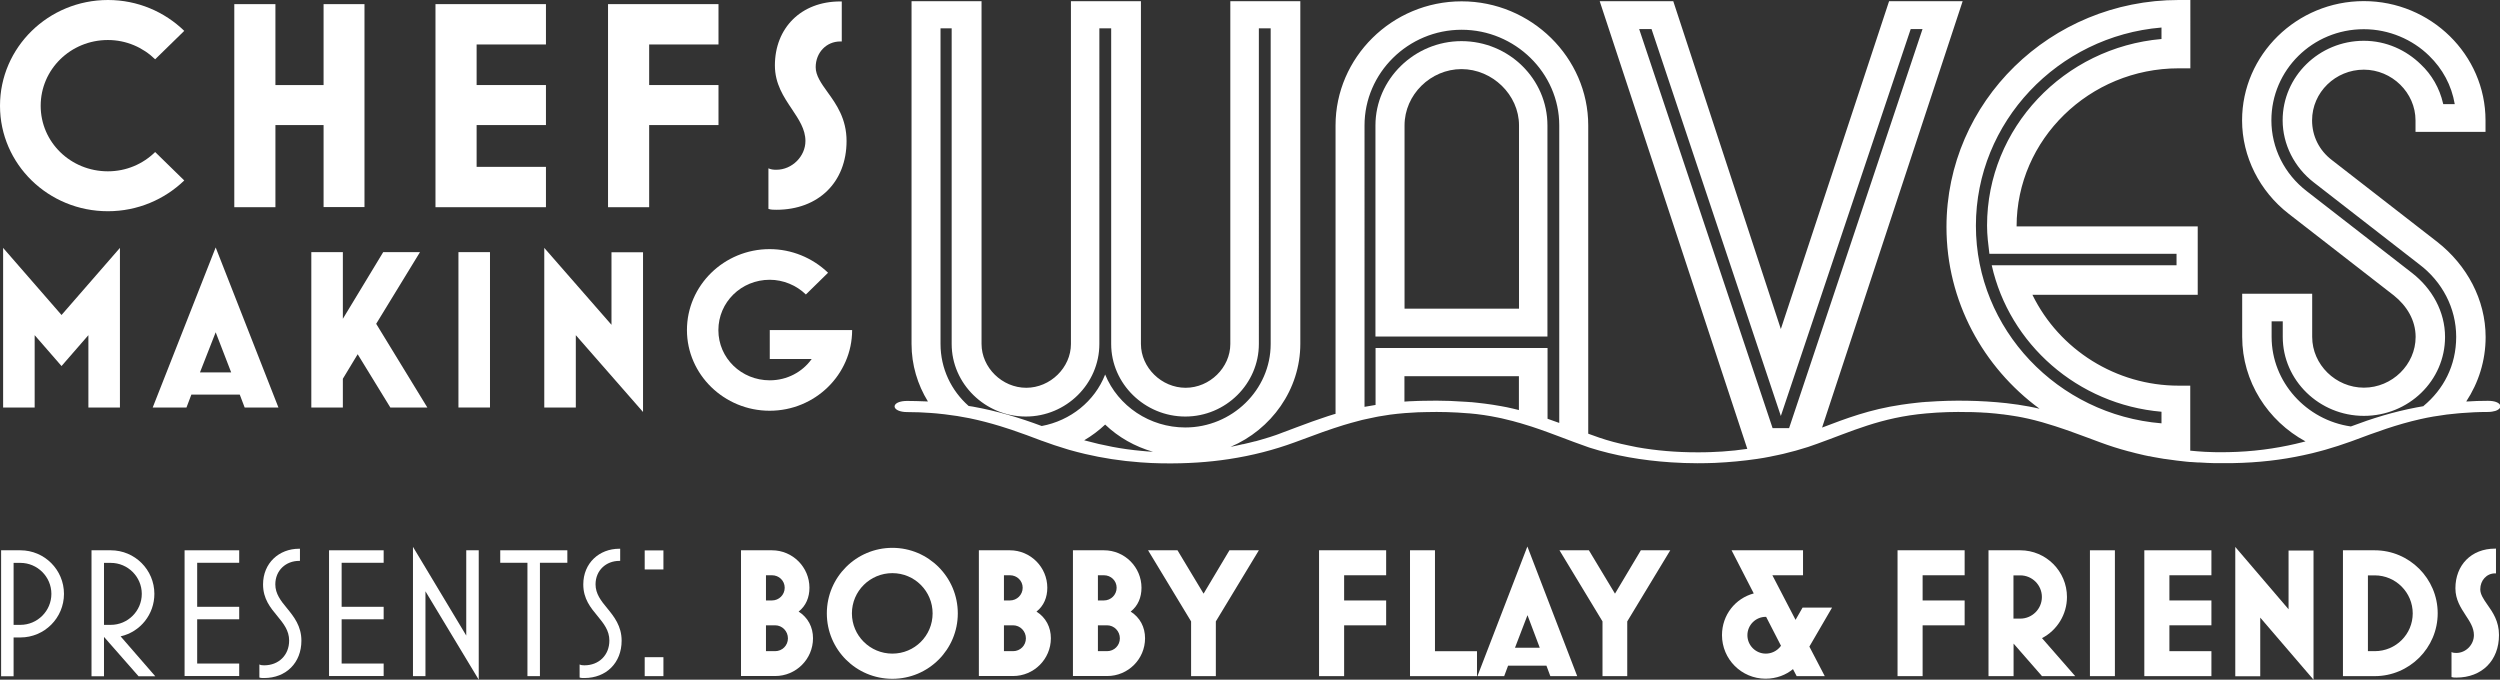 <?xml version="1.0" encoding="UTF-8"?>
<svg id="Layer_2" data-name="Layer 2" xmlns="http://www.w3.org/2000/svg" viewBox="0 0 224.29 60.98">
  <rect x="0" y="0" width="224.29" height="60.98" fill="#333333" stroke="none"/>
  <defs>
    <style>
      .cls-1 {
        fill: #fff;
      }
    </style>
  </defs>
  <g id="Logos">
    <g>
      <path class="cls-1" d="M.1,60.66v-11.29h1.73c2.16,0,3.91,1.75,3.91,3.91s-1.75,3.91-3.91,3.91h-.61v3.48H.1ZM1.22,56.06h.61c1.53,0,2.78-1.25,2.78-2.78s-1.25-2.78-2.78-2.78h-.61v5.57Z"/>
      <path class="cls-1" d="M8.21,60.66v-11.29h1.73c2.16,0,3.91,1.75,3.91,3.91,0,1.83-1.25,3.41-3.03,3.81l3.11,3.58h-1.5l-3.1-3.53v3.53h-1.12ZM9.33,56.06h.61c1.53,0,2.78-1.25,2.78-2.78s-1.25-2.78-2.78-2.78h-.61v5.57Z"/>
      <path class="cls-1" d="M16.56,60.66v-11.29h4.9v1.12h-3.77v3.95h3.77v1.12h-3.77v3.97h3.77v1.12h-4.9Z"/>
      <path class="cls-1" d="M23.27,60.76v-1.15c.13.07.28.08.43.08,1.3,0,2.24-.91,2.24-2.22,0-.91-.51-1.53-1.05-2.19-.63-.76-1.29-1.55-1.29-2.85,0-1.91,1.43-3.2,3.23-3.2h.08v1.09h-.08c-1.17,0-2.13.84-2.13,2.11,0,.84.49,1.47,1.04,2.13.63.77,1.3,1.61,1.3,2.92,0,1.98-1.37,3.35-3.35,3.35-.15,0-.3,0-.43-.05Z"/>
      <path class="cls-1" d="M29.52,60.66v-11.29h4.9v1.12h-3.77v3.95h3.77v1.12h-3.77v3.97h3.77v1.12h-4.9Z"/>
      <path class="cls-1" d="M42.95,60.98l-4.78-7.93v7.61h-1.12v-11.6l4.78,7.96v-7.65h1.12v11.6Z"/>
      <path class="cls-1" d="M47.32,60.66v-10.17h-2.44v-1.12h6.02v1.12h-2.46v10.17h-1.12Z"/>
      <path class="cls-1" d="M52,60.76v-1.15c.13.07.28.08.43.08,1.3,0,2.24-.91,2.24-2.22,0-.91-.51-1.53-1.05-2.19-.63-.76-1.29-1.55-1.29-2.85,0-1.91,1.43-3.2,3.23-3.2h.08v1.09h-.08c-1.17,0-2.13.84-2.13,2.11,0,.84.49,1.47,1.04,2.13.63.77,1.3,1.61,1.3,2.92,0,1.98-1.37,3.35-3.35,3.35-.15,0-.3,0-.43-.05Z"/>
      <path class="cls-1" d="M57.84,51.09v-1.71h1.68v1.71h-1.68ZM57.84,60.66v-1.7h1.68v1.7h-1.68Z"/>
      <path class="cls-1" d="M66.48,60.66v-11.29h2.78c1.86,0,3.36,1.52,3.36,3.36,0,.86-.31,1.62-.97,2.14.84.53,1.29,1.4,1.29,2.39,0,1.88-1.53,3.39-3.39,3.39h-3.07ZM68.72,53.87h.54c.63,0,1.14-.51,1.14-1.14s-.51-1.12-1.14-1.12h-.54v2.26ZM68.72,58.42h.82c.64,0,1.15-.51,1.15-1.15s-.51-1.17-1.15-1.17h-.82v2.32Z"/>
      <path class="cls-1" d="M74.18,55.03c0-3.25,2.64-5.88,5.88-5.88s5.87,2.64,5.87,5.88-2.62,5.87-5.87,5.87-5.88-2.62-5.88-5.87ZM83.67,55.03c0-1.99-1.61-3.61-3.61-3.61s-3.63,1.61-3.63,3.61,1.63,3.61,3.63,3.61,3.61-1.61,3.61-3.61Z"/>
      <path class="cls-1" d="M87.82,60.66v-11.29h2.78c1.86,0,3.36,1.52,3.36,3.36,0,.86-.31,1.62-.97,2.14.84.53,1.29,1.4,1.29,2.39,0,1.88-1.53,3.39-3.39,3.39h-3.07ZM90.07,53.87h.54c.63,0,1.14-.51,1.14-1.14s-.51-1.12-1.14-1.12h-.54v2.26ZM90.07,58.42h.82c.64,0,1.15-.51,1.15-1.15s-.51-1.17-1.15-1.17h-.82v2.32Z"/>
      <path class="cls-1" d="M96.26,60.66v-11.29h2.79c1.86,0,3.36,1.52,3.36,3.36,0,.86-.31,1.62-.97,2.14.84.53,1.29,1.4,1.29,2.39,0,1.88-1.53,3.39-3.39,3.39h-3.07ZM98.5,53.87h.54c.63,0,1.14-.51,1.14-1.14s-.51-1.12-1.14-1.12h-.54v2.26ZM98.5,58.42h.82c.64,0,1.15-.51,1.15-1.15s-.51-1.17-1.15-1.17h-.82v2.32Z"/>
      <path class="cls-1" d="M106.86,60.66v-4.91l-3.86-6.38h2.64l2.34,3.89,2.32-3.89h2.64l-3.86,6.38v4.91h-2.22Z"/>
      <path class="cls-1" d="M118.34,60.66v-11.29h6.02v2.24h-3.77v2.26h3.77v2.23h-3.77v4.56h-2.24Z"/>
      <path class="cls-1" d="M126.5,60.66v-11.29h2.24v9.05h3.77v2.24h-6.02Z"/>
      <path class="cls-1" d="M132.55,60.66l4.48-11.63,4.47,11.63h-2.41l-.35-.94h-3.44l-.35.94h-2.41ZM135.91,58.11h2.23l-1.1-2.92-1.12,2.92Z"/>
      <path class="cls-1" d="M143.77,60.66v-4.91l-3.86-6.38h2.64l2.34,3.89,2.32-3.89h2.64l-3.86,6.38v4.91h-2.22Z"/>
      <path class="cls-1" d="M164.36,54.52l-2.03,3.49,1.38,2.65h-2.52l-.33-.63c-.61.51-1.47.86-2.46.86-2.16,0-3.91-1.75-3.91-3.91,0-1.81,1.2-3.3,2.85-3.74l-1.99-3.87h6.41v2.24h-2.75l2.08,4,.63-1.1h2.64ZM159.78,57.93l-1.33-2.59h-.03c-.91,0-1.65.74-1.65,1.65s.74,1.65,1.65,1.65c.48,0,1.01-.21,1.37-.71Z"/>
      <path class="cls-1" d="M170.24,60.66v-11.29h6.02v2.24h-3.77v2.26h3.77v2.23h-3.77v4.56h-2.24Z"/>
      <path class="cls-1" d="M178.4,60.66v-11.29h2.85c2.31,0,4.19,1.88,4.19,4.19,0,1.55-.87,2.98-2.24,3.69l2.98,3.41h-2.98l-2.55-2.92v2.92h-2.24ZM180.64,55.5h.61c1.07,0,1.94-.87,1.94-1.94s-.87-1.94-1.94-1.94h-.61v3.89Z"/>
      <path class="cls-1" d="M187.5,60.66v-11.29h2.24v11.29h-2.24Z"/>
      <path class="cls-1" d="M192.38,60.66v-11.29h6.02v2.24h-3.77v2.26h3.77v2.23h-3.77v2.32h3.77v2.24h-6.02Z"/>
      <path class="cls-1" d="M207.56,60.98l-4.78-5.57v5.26h-2.24v-11.6l4.78,5.59v-5.27h2.24v11.6Z"/>
      <path class="cls-1" d="M210.2,60.66v-11.29h2.85c3.11,0,5.65,2.54,5.65,5.65s-2.54,5.64-5.65,5.64h-2.85ZM212.44,58.42h.61c1.9,0,3.41-1.52,3.41-3.39s-1.52-3.41-3.41-3.41h-.61v6.81Z"/>
      <path class="cls-1" d="M219.94,60.76v-2.26c.13.07.28.08.43.08.86,0,1.58-.74,1.58-1.6,0-.66-.36-1.2-.74-1.78-.44-.68-.92-1.4-.92-2.42,0-2.08,1.42-3.56,3.56-3.56h.08v2.22h-.08c-.76,0-1.33.63-1.33,1.43,0,.46.3.89.64,1.38.48.68,1.04,1.48,1.04,2.72,0,2.29-1.53,3.82-3.82,3.82-.15,0-.3,0-.43-.05Z"/>
    </g>
    <g>
      <g>
        <path class="cls-1" d="M0,9.49C0,4.25,4.34,0,9.69,0c2.66,0,5.08,1.06,6.84,2.77l-2.61,2.55c-1.09-1.06-2.58-1.73-4.24-1.73-3.34,0-6.03,2.63-6.03,5.9s2.69,5.88,6.03,5.88c1.66,0,3.15-.66,4.24-1.73l2.61,2.55c-1.76,1.7-4.18,2.76-6.84,2.76C4.34,18.96,0,14.73,0,9.49Z"/>
        <path class="cls-1" d="M29.03,18.59v-7.37h-4.32v7.37h-3.69V.37h3.69v7.26h4.32V.37h3.67v18.21h-3.67Z"/>
        <path class="cls-1" d="M39.07,18.59V.37h9.91v3.62h-6.22v3.64h6.22v3.59h-6.22v3.75h6.22v3.62h-9.91Z"/>
        <path class="cls-1" d="M54.55,18.59V.37h9.91v3.62h-6.22v3.64h6.22v3.59h-6.22v7.37h-3.69Z"/>
        <path class="cls-1" d="M68.94,18.74v-3.64c.22.11.46.13.71.13,1.41,0,2.61-1.2,2.61-2.58,0-1.06-.6-1.94-1.22-2.87-.73-1.09-1.52-2.26-1.52-3.91,0-3.35,2.34-5.74,5.86-5.74h.14v3.59h-.14c-1.25,0-2.2,1.01-2.2,2.31,0,.74.49,1.44,1.06,2.23.79,1.09,1.71,2.39,1.71,4.39,0,3.7-2.53,6.17-6.3,6.17-.24,0-.49,0-.71-.08Z"/>
      </g>
      <g>
        <path class="cls-1" d="M131.12,3.69c-4.22,0-7.72,3.42-7.72,7.56v18.94h15.43V11.25c0-4.14-3.44-7.56-7.72-7.56ZM136.28,27.69h-10.27V11.25c0-2.76,2.35-5.05,5.11-5.05s5.16,2.3,5.16,5.05v16.44Z"/>
        <path class="cls-1" d="M223.16,35.96c-.63,0-1.24.02-1.82.06-.03,0-.05,0-.08,0,0,0,0,0,0,0h0s0,0,0,0c1.1-1.67,1.74-3.65,1.74-5.78,0-3.36-1.69-6.46-4.33-8.53l-9.45-7.34c-1.16-.88-1.79-2.17-1.79-3.57,0-2.53,2.11-4.55,4.64-4.55s4.64,2.07,4.64,4.55v1.03h6.28v-1.03c0-5.89-4.91-10.7-10.92-10.7s-10.92,4.81-10.92,10.7c0,3.26,1.58,6.36,4.17,8.37l9.45,7.34c1.16.93,1.95,2.22,1.95,3.72,0,2.48-2.11,4.55-4.64,4.55s-4.64-2.07-4.64-4.55v-3.88h-6.28v3.88c0,4,2.3,7.54,5.68,9.37-.09.02-.18.05-.27.07-.43.11-.86.21-1.3.3-1.93.4-3.98.62-6.22.6-.07,0-.14,0-.2,0-.13,0-.26,0-.38-.01-.44-.01-.88-.03-1.33-.07-.18-.01-.37-.03-.55-.05-.03,0-.06,0-.09,0,0,0,0-.01,0-.02v-5.82h-1.05c-5.58,0-10.69-3.2-13.11-8.15h14.83v-6.14h-16.25c0-7.79,6.53-14.18,14.54-14.18h1.05V0h-1.05C183.95,0,174.63,9.13,174.63,20.37c0,6.64,3.28,12.58,8.35,16.3t0,0c-.31-.07-.62-.14-.95-.2-.64-.12-1.31-.22-2.02-.3-2.29-.25-4.73-.29-7.07-.12-.14,0-.28.02-.41.03-.02,0-.03,0-.05,0-.16.01-.32.03-.48.05-.47.05-.94.11-1.41.18-2.84.42-4.97,1.23-7.12,2.05,0,0,0,0,0,0L176.08.11h-6.6l-9.71,29.41L150.12.11h-6.6l13.24,40.16c-.73.11-1.48.19-2.24.24-.34.02-.68.04-1.02.05-.41.02-.83.02-1.25.02-1.83,0-3.67-.15-5.39-.46-.25-.05-.49-.1-.73-.15-.95-.19-1.84-.43-2.66-.71-.33-.11-.66-.23-.98-.35h0V11.25c0-6.08-5.11-11.13-11.36-11.13s-11.31,5.05-11.31,11.13v25.88c-.05.02-.1.03-.16.04-.17.05-.34.1-.51.16-.17.05-.34.11-.5.17-.31.1-.63.21-.93.32-.92.33-1.82.68-2.74,1.02-.09.03-.17.06-.26.1-.08.03-.17.06-.25.09-.18.06-.36.12-.54.18-.07.02-.13.04-.2.06-.2.06-.4.12-.6.18-.16.05-.33.1-.49.14,0,0,0,0,0,0,0,0-.02,0-.03,0-.17.05-.35.09-.52.13-.18.05-.37.09-.55.13,0,0-.02,0-.04,0-.35.09-.72.16-1.1.24,3.65-1.55,6.26-5.13,6.26-9.25V.11h-6.28v30.75c0,2.12-1.85,3.93-4.01,3.93s-4.01-1.81-4.01-3.93V.11h-6.28v30.75c0,2.12-1.85,3.93-4.01,3.93s-4.01-1.81-4.01-3.93V.11h-6.28v30.75c0,1.88.54,3.65,1.47,5.16-.08,0-.16,0-.24-.01-.52-.02-1.06-.04-1.62-.04-1.19,0-1.44.61-.75.88.18.07.43.12.75.12.75,0,1.46.03,2.12.08.17.01.34.03.5.04.25.02.51.05.75.08.78.09,1.51.21,2.21.35.97.2,1.87.44,2.76.71.34.1.68.21,1.03.33h0c.9.3,1.79.64,2.72.99.01,0,.03.01.04.01.7.26,1.41.5,2.15.72.09.03.17.05.26.08.47.13.95.26,1.43.37,1.54.36,3.17.62,4.95.75.64.05,1.29.08,1.96.09.03,0,.06,0,.09,0,2.11.03,4.06-.1,5.89-.38,2.11-.32,4.06-.83,5.89-1.5.86-.32,1.69-.63,2.53-.93.34-.12.68-.24,1.02-.35.05-.02.1-.03.16-.05.45-.15.9-.29,1.37-.42.32-.09.64-.17.97-.26.09-.02.18-.04.27-.06.32-.07.65-.14.99-.21.09-.02.17-.03.26-.05.33-.06.67-.11,1.01-.16.43-.06.87-.1,1.33-.14.37-.03.75-.05,1.14-.07.27-.01.54-.02.8-.02,1.19-.03,2.44,0,3.73.11.02,0,.03,0,.05,0,.94.08,1.8.21,2.61.38.11.02.23.05.34.07.35.08.68.16,1.02.25.09.02.19.05.28.08.06.02.12.04.18.05.04.01.08.02.12.03.02,0,.05.01.07.02.35.1.68.2,1.01.31.52.17,1.03.35,1.52.53.34.13.68.26,1.02.38.84.32,1.69.64,2.58.95.04.01.08.03.12.04,2.2.7,4.67,1.14,7.29,1.31.77.05,1.56.08,2.36.08.53,0,1.05-.01,1.57-.03,1.3-.06,2.57-.18,3.79-.36.39-.06.78-.12,1.16-.2.06-.01.12-.02.18-.04.33-.07.66-.13.99-.21.77-.18,1.51-.39,2.23-.62.28-.09.56-.19.83-.29,3.05-1.09,5.67-2.36,9.77-2.72,1.31-.12,2.57-.15,3.78-.12.26,0,.53,0,.81.02.2,0,.39.02.58.03.16,0,.32.02.48.03.4.03.79.07,1.17.12.09,0,.17.02.25.03.1.01.2.03.3.04.16.02.31.05.46.07.12.02.25.04.37.06.15.03.29.05.43.08.19.04.37.08.56.12.18.04.36.08.54.13.13.03.25.06.37.1.1.03.2.05.3.08.08.02.16.04.23.07.19.05.38.11.56.17,0,0,0,0,0,0,.13.04.26.08.39.12.1.03.2.06.3.1.15.05.3.1.45.15.17.06.35.12.52.18.18.06.36.13.55.2.73.26,1.46.54,2.22.82.81.3,1.65.57,2.52.8.04.01.08.02.13.03.18.05.35.09.53.14.2.05.39.09.59.14.04,0,.08.02.12.03.16.03.32.07.48.1.01,0,.03,0,.05,0,.09.02.19.04.28.06.18.04.37.07.56.1.04,0,.08.01.12.02.12.02.23.04.35.06.03,0,.07.01.1.01.07.01.14.02.22.03.15.02.29.04.44.06.12.02.24.03.36.05.29.04.58.07.88.1.11.01.22.02.33.03.03,0,.05,0,.08,0,.2.01.4.03.6.04.04,0,.09,0,.14,0,.24.01.48.03.72.04.19,0,.39.01.59.02.1,0,.2,0,.29,0,.23,0,.46,0,.69,0,.2,0,.4,0,.6,0,.03,0,.07,0,.1,0,2.33-.04,4.42-.29,6.35-.71.52-.11,1.03-.23,1.53-.37.15-.04.29-.08.44-.12.78-.22,1.53-.47,2.26-.73.07-.03.15-.06.22-.08,2.06-.77,3.92-1.46,6.06-1.94.74-.17,1.52-.3,2.36-.41.31-.04.63-.07.96-.1.11-.01.22-.02.34-.03.74-.06,1.53-.1,2.37-.1.27,0,.5-.04.67-.09.79-.25.57-.92-.67-.91ZM102.4,40.45c-.89-.08-1.75-.2-2.59-.36-.42-.08-.83-.17-1.24-.26-.41-.1-.82-.2-1.23-.31-.02,0-.05-.01-.07-.02.68-.4,1.31-.87,1.88-1.41,1.2,1.15,2.68,1.98,4.29,2.44-.35-.02-.7-.04-1.04-.08ZM106.33,38.35c-3.17,0-6.02-1.91-7.18-4.75-.94,2.41-3.12,4.14-5.69,4.62-1.98-.74-3.96-1.34-6.18-1.74-.13-.02-.26-.04-.38-.06-1.55-1.37-2.52-3.35-2.52-5.56V2.54h1v28.32c0,3.57,3.01,6.51,6.65,6.51s6.6-2.95,6.6-6.51V2.54h1.06v28.32c0,3.57,3.01,6.51,6.65,6.51s6.6-2.95,6.6-6.51V2.54h1.06v28.32c0,4.13-3.48,7.49-7.65,7.49ZM136.28,36.79c-.19-.05-.38-.1-.58-.14-.33-.08-.67-.15-1.02-.21-.25-.05-.51-.09-.77-.13-.46-.07-.93-.13-1.41-.18-.16-.02-.32-.03-.48-.05-.01,0-.03,0-.05,0-.14-.01-.28-.02-.42-.03-.48-.03-.96-.06-1.44-.08-.82-.03-1.64-.03-2.46-.01-.3,0-.6.02-.9.03-.2,0-.4.02-.6.03-.05,0-.1,0-.15.01,0,0-.02,0-.02,0h0s.02,0,.02,0v-2.28h10.27v3.03ZM139.89,37.94s0,0-.01,0c-.06-.02-.11-.04-.17-.06-.29-.1-.58-.21-.87-.31,0,0,0,0-.01,0h0s0,0,.01,0v-6.35h-15.43v5.11c-.34.05-.67.11-.99.17h0V11.25c0-4.7,3.91-8.58,8.71-8.58s8.76,3.88,8.76,8.58v26.68s0,0,.01,0c0,0,0,0,0,0ZM160.51,38.41h-1.48l-11.97-35.8h1.11l11.6,34.71,11.65-34.71h1.06l-11.97,35.8ZM193.92,37.98c-9.3-.76-16.65-8.43-16.65-17.73s7.35-17.01,16.65-17.78v1.03c-8.73.76-15.65,7.96-15.65,16.74,0,.88.11,1.7.21,2.53h16.79v1.03h-16.58c1.58,7.06,7.7,12.49,15.23,13.14v1.03ZM217.43,36.44h0c-.21.04-.42.07-.62.11-2.1.4-4,.99-5.9,1.71,0,0,0,0,0,0-3.99-.57-7.11-3.98-7.11-8.03v-1.4h1v1.4c0,3.88,3.27,7.08,7.28,7.08s7.28-3.15,7.28-7.08c0-2.27-1.16-4.34-2.96-5.74l-9.45-7.34c-2.01-1.55-3.17-3.88-3.17-6.36,0-4.5,3.69-8.17,8.29-8.17,2.27,0,4.38.93,5.86,2.38,1.21,1.18,2.01,2.64,2.3,4.34h-.59s-.44,0-.44,0c0-.02-.01-.04-.02-.07-.31-1.36-1.02-2.58-1.99-3.49-1.32-1.29-3.11-2.12-5.12-2.12-4.01,0-7.28,3.2-7.28,7.13,0,2.17,1.06,4.24,2.8,5.58l9.45,7.34c2.06,1.55,3.32,3.93,3.32,6.51s-1.14,4.72-2.94,6.21Z"/>
      </g>
      <g>
        <path class="cls-1" d="M.28,36.56v-14.32l5.24,6.02,5.24-6.02v14.32h-2.83v-6.49l-2.41,2.77-2.41-2.77v6.49H.28Z"/>
        <path class="cls-1" d="M13.7,36.56l5.65-14.36,5.63,14.36h-3.03l-.44-1.16h-4.34l-.44,1.16h-3.03ZM17.94,33.41h2.8l-1.39-3.6-1.41,3.6Z"/>
        <path class="cls-1" d="M27.93,36.56v-13.94h2.83v5.98l3.62-5.98h3.3l-3.93,6.43,4.59,7.51h-3.32l-2.93-4.78-1.33,2.2v2.58h-2.83Z"/>
        <path class="cls-1" d="M41.13,36.56v-13.94h2.83v13.94h-2.83Z"/>
        <path class="cls-1" d="M57.68,36.95l-6.02-6.88v6.49h-2.83v-14.32l6.03,6.9v-6.51h2.83v14.32Z"/>
        <path class="cls-1" d="M69.05,29.61h7.4c0,3.99-3.32,7.24-7.4,7.24s-7.42-3.25-7.42-7.24,3.32-7.26,7.42-7.26c1.95,0,3.84.77,5.24,2.12l-1.99,1.95c-.85-.83-2.04-1.32-3.24-1.32-2.56,0-4.61,2.01-4.61,4.52s2.06,4.5,4.61,4.5c1.56,0,2.93-.75,3.76-1.91h-3.76v-2.58Z"/>
      </g>
    </g>
  </g>
</svg>